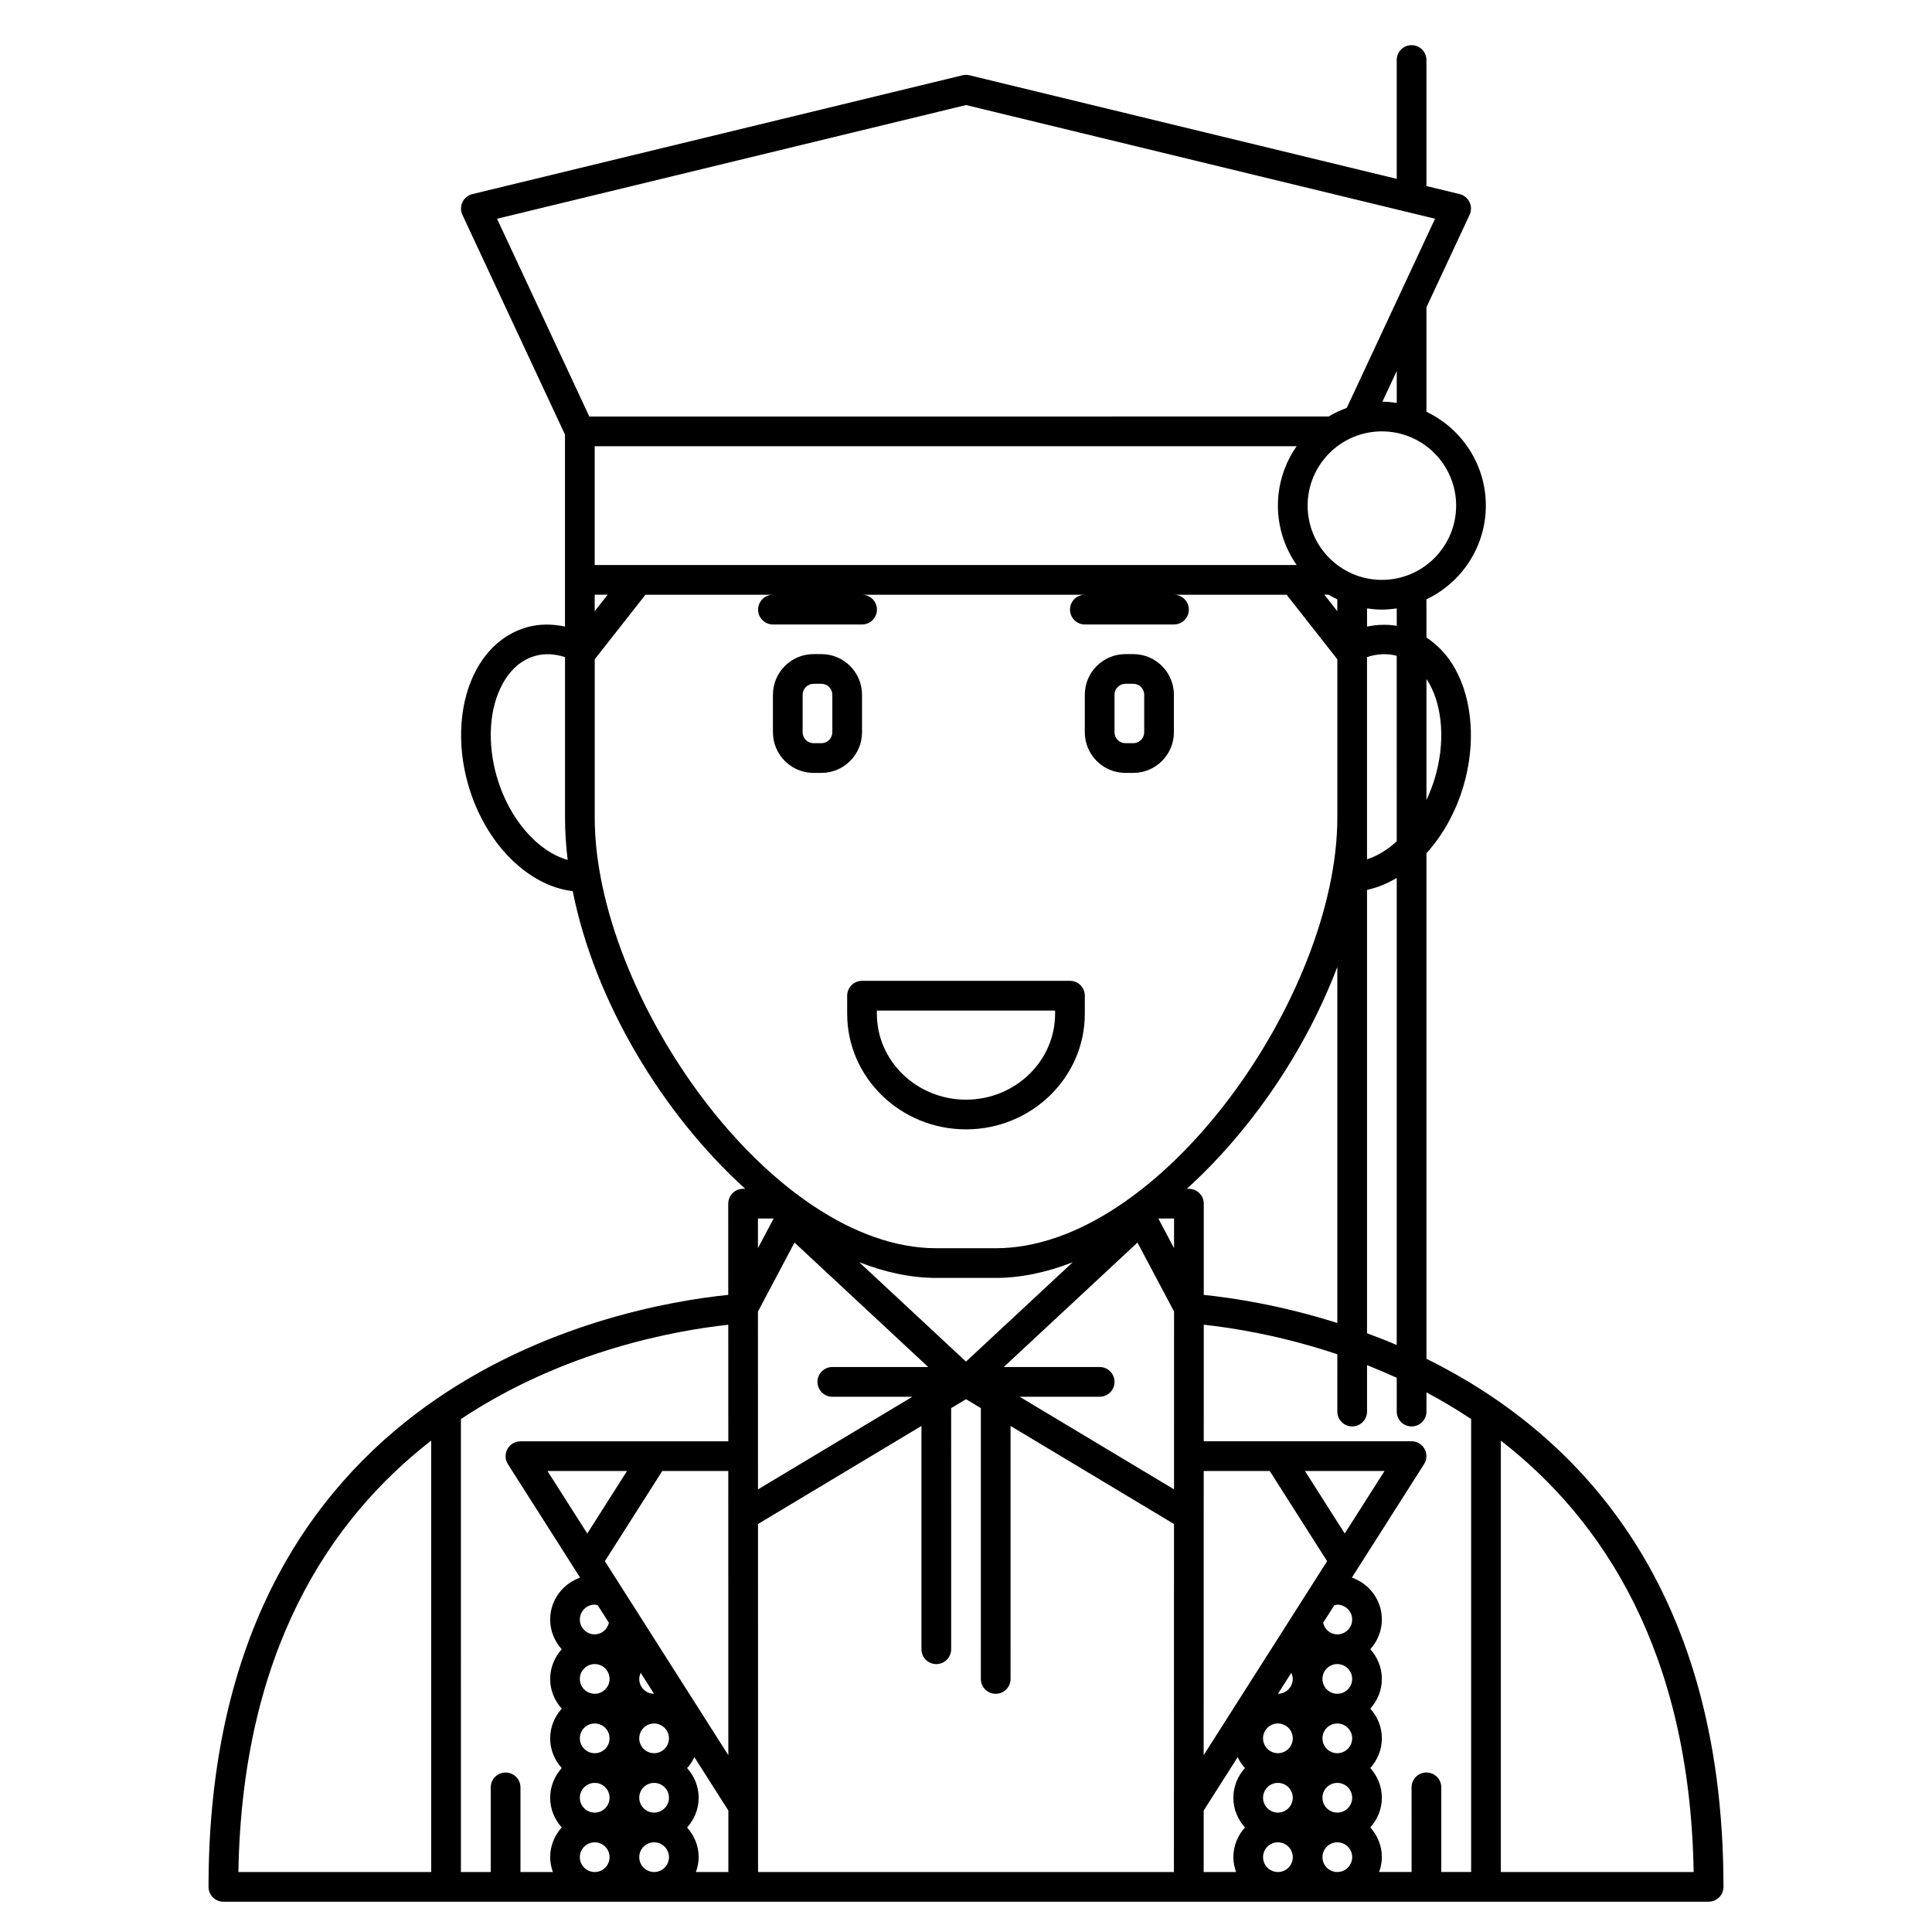 <?xml version="1.0" encoding="UTF-8"?>
<!-- Uploaded to: SVG Repo, www.svgrepo.com, Generator: SVG Repo Mixer Tools -->
<svg fill="#000000" width="800px" height="800px" version="1.1" viewBox="144 144 512 512" xmlns="http://www.w3.org/2000/svg">
 <g>
  <path d="m359.6 348.83h2.074c5.941 0 10.773-4.836 10.773-10.773v-9.945c0-5.938-4.832-10.77-10.77-10.77h-2.074c-5.938 0-10.77 4.832-10.77 10.766v9.945c0 5.941 4.832 10.777 10.766 10.777zm-2.894-20.723c0-1.598 1.297-2.894 2.894-2.894h2.074c1.605 0 2.902 1.297 2.902 2.894v9.945c0 1.602-1.297 2.902-2.898 2.902h-2.074c-1.602 0-2.898-1.301-2.898-2.898z"/>
  <path d="m442.25 348.83h2.074c5.941 0 10.773-4.836 10.773-10.773v-9.945c0-5.938-4.832-10.77-10.77-10.77h-2.074c-5.938 0-10.77 4.832-10.77 10.766v9.945c0 5.941 4.832 10.777 10.766 10.777zm-2.894-20.723c0-1.598 1.297-2.894 2.894-2.894h2.074c1.605 0 2.902 1.297 2.902 2.894v9.945c0 1.602-1.297 2.902-2.898 2.902h-2.074c-1.602 0-2.898-1.301-2.898-2.898z"/>
  <path d="m368.51 407.87v4.801c0 16.887 14.125 30.621 31.488 30.621s31.488-13.738 31.488-30.621v-4.801c0-2.176-1.758-3.938-3.938-3.938h-55.105c-2.176 0-3.934 1.762-3.934 3.938zm7.871 3.934h47.23v0.867c0 12.547-10.594 22.75-23.617 22.75-13.023 0-23.617-10.207-23.617-22.75z"/>
  <path d="m522.02 504.08v-133.95c4.312-4.762 7.805-10.938 9.863-18.004 3.207-11.016 2.371-22.555-2.246-30.871-1.98-3.566-4.598-6.301-7.617-8.301v-10.117c9.293-4.434 15.742-13.895 15.742-24.855 0-10.961-6.449-20.426-15.742-24.855v-27.688l11.438-24.512c0.5-1.066 0.492-2.305-0.02-3.371-0.512-1.066-1.473-1.844-2.621-2.121l-8.797-2.129v-33.402c0-2.172-1.758-3.938-3.938-3.938-2.176 0-3.938 1.762-3.938 3.938v31.496l-113.22-27.449c-0.605-0.148-1.242-0.148-1.855 0l-129.89 31.488c-1.148 0.277-2.109 1.055-2.621 2.121-0.512 1.062-0.52 2.297-0.02 3.371l27.188 58.246v50.867c-3.406-0.723-6.809-0.73-10.055 0.176-5.562 1.562-10.164 5.375-13.305 11.027-4.617 8.312-5.461 19.852-2.246 30.867 4.488 15.426 15.77 26.645 27.652 28.043 5.856 29.34 23.84 59.055 45.711 78.883h-0.559c-1.047 0-2.047 0.414-2.781 1.152-0.738 0.742-1.156 1.742-1.156 2.785l0.004 24.176c-30.035 3.07-137.73 23.43-137.73 156.88 0 2.176 1.758 3.938 3.938 3.938h393.6c2.176 0 3.938-1.758 3.938-3.938-0.004-81.781-40.473-121.06-78.723-139.95zm11.848 15.984v120.03h-7.914v-22.43c0-2.176-1.758-3.938-3.938-3.938-2.176 0-3.938 1.758-3.938 3.938l0.004 22.43h-8.598c0.441-1.234 0.723-2.551 0.723-3.938 0-3.035-1.184-5.777-3.07-7.871 1.891-2.094 3.07-4.836 3.07-7.871 0-3.035-1.184-5.777-3.07-7.871 1.891-2.094 3.07-4.836 3.07-7.871s-1.184-5.777-3.07-7.871c1.891-2.094 3.07-4.836 3.07-7.871 0-3.035-1.184-5.777-3.07-7.871 1.891-2.094 3.07-4.836 3.07-7.871 0-5.152-3.336-9.496-7.945-11.109l19.137-30.074c0.77-1.215 0.82-2.746 0.129-4.012-0.684-1.258-2.008-2.043-3.445-2.043h-55.078l0.004-30.887c7.859 0.852 20.711 2.906 35.398 7.836l-0.004 15.18c0 2.176 1.758 3.938 3.938 3.938 2.176 0 3.938-1.758 3.938-3.938v-12.301c2.594 1.023 5.223 2.141 7.871 3.352v8.949c0 2.176 1.758 3.938 3.938 3.938 2.176 0 3.938-1.758 3.938-3.938v-5.082c3.953 2.106 7.918 4.457 11.844 7.066zm-236.2 53.121c0-2.172 1.762-3.938 3.938-3.938 0.289 0 0.543 0.121 0.816 0.18l2.945 4.629c-0.41 1.738-1.902 3.062-3.766 3.062-2.172 0-3.934-1.762-3.934-3.934zm47.195-106.27h4.164l-4.164 7.852zm-43.262-165.31h3.434l-3.434 4.367zm0-7.871v-31.488h186.03c-3.125 4.469-4.973 9.891-4.973 15.742 0 5.852 1.852 11.277 4.977 15.742zm194.49 7.871c0.746 0.449 1.52 0.863 2.309 1.238v3.125l-3.434-4.363zm18.055 65.359c-2.453 2.238-5.125 3.887-7.871 4.758l-0.004-11.078v-42.508c2.715-0.887 5.406-1.02 7.871-0.34zm-15.746 202.29c2.172 0 3.938 1.762 3.938 3.938 0 2.172-1.762 3.938-3.938 3.938-1.863 0-3.352-1.328-3.758-3.066l2.945-4.629c0.27-0.059 0.527-0.18 0.812-0.18zm3.938 19.68c0 2.172-1.762 3.938-3.938 3.938-2.172 0-3.938-1.762-3.938-3.938 0-2.172 1.762-3.938 3.938-3.938 2.172 0.004 3.938 1.766 3.938 3.938zm0 15.746c0 2.172-1.762 3.938-3.938 3.938-2.172 0-3.938-1.762-3.938-3.938 0-2.172 1.762-3.938 3.938-3.938 2.172 0 3.938 1.766 3.938 3.938zm-23.617 0c0-2.172 1.762-3.938 3.938-3.938 2.172 0 3.938 1.762 3.938 3.938 0 2.172-1.762 3.938-3.938 3.938-2.176-0.004-3.938-1.766-3.938-3.938zm7.481-17.355c0.23 0.5 0.391 1.035 0.391 1.609 0 2.164-1.754 3.922-3.918 3.934zm-7.481 33.098c0-2.172 1.762-3.938 3.938-3.938 2.172 0 3.938 1.762 3.938 3.938 0 2.172-1.762 3.938-3.938 3.938s-3.938-1.766-3.938-3.938zm15.742 0c0-2.172 1.762-3.938 3.938-3.938 2.172 0 3.938 1.762 3.938 3.938 0 2.172-1.762 3.938-3.938 3.938-2.172 0-3.938-1.766-3.938-3.938zm5.906-70.023-10.539-16.566h21.086zm-19.875-16.566 15.207 23.898-32.719 51.418 0.016-75.316zm-135.63-42.258 9.691-18.277 35.438 32.98h-25.418c-2.176 0-3.938 1.758-3.938 3.938 0 2.176 1.758 3.938 3.938 3.938h21.211l-40.914 24.551zm90.559 14.703h-25.418l35.441-32.984 9.691 18.277-0.008 47.125-40.918-24.543h21.211c2.176 0 3.938-1.758 3.938-3.938 0-2.176-1.762-3.938-3.938-3.938zm19.711-31.508-4.16-7.852h4.164zm6.723-14.57c-0.738-0.738-1.738-1.152-2.781-1.152h-0.559c16.867-15.293 31.414-36.469 39.887-58.812v94.371c-14.855-4.707-27.68-6.656-35.395-7.445l0.004-24.176c0-1.043-0.418-2.047-1.156-2.785zm-61.855 44.637-28.285-26.324c6.852 2.664 13.723 4.152 20.41 4.152h15.742c6.688 0 13.559-1.488 20.414-4.152zm-62.984 104.31-32.719-51.418 15.207-23.895h17.496zm-39.352 11.277c0-2.172 1.762-3.938 3.938-3.938 2.172 0 3.938 1.762 3.938 3.938 0 2.172-1.762 3.938-3.938 3.938-2.176 0-3.938-1.766-3.938-3.938zm0-15.742c0-2.172 1.762-3.938 3.938-3.938 2.172 0 3.938 1.762 3.938 3.938 0 2.172-1.762 3.938-3.938 3.938-2.176-0.004-3.938-1.766-3.938-3.938zm0-15.746c0-2.172 1.762-3.938 3.938-3.938 2.172 0 3.938 1.762 3.938 3.938 0 2.172-1.762 3.938-3.938 3.938-2.176 0-3.938-1.762-3.938-3.938zm23.613 15.746c0 2.172-1.762 3.938-3.938 3.938-2.172 0-3.938-1.762-3.938-3.938 0-2.172 1.762-3.938 3.938-3.938 2.176 0 3.938 1.766 3.938 3.938zm-7.871-15.746c0-0.574 0.16-1.109 0.391-1.609l3.527 5.543c-2.164-0.012-3.918-1.766-3.918-3.934zm0 31.488c0-2.172 1.762-3.938 3.938-3.938 2.172 0 3.938 1.762 3.938 3.938 0 2.172-1.762 3.938-3.938 3.938s-3.938-1.766-3.938-3.938zm-13.777-70.023-10.543-16.566h21.086zm-1.965 85.77c0-2.172 1.762-3.938 3.938-3.938 2.172 0 3.938 1.762 3.938 3.938 0 2.172-1.762 3.938-3.938 3.938-2.176-0.004-3.938-1.766-3.938-3.938zm15.742 0c0-2.172 1.762-3.938 3.938-3.938 2.172 0 3.938 1.762 3.938 3.938 0 2.172-1.762 3.938-3.938 3.938-2.176-0.004-3.938-1.766-3.938-3.938zm12.676-7.871c1.891-2.094 3.07-4.836 3.07-7.871 0-3.035-1.184-5.777-3.07-7.871 0.781-0.863 1.434-1.832 1.934-2.894l9.008 14.156v16.285h-8.598c0.441-1.234 0.723-2.551 0.723-3.938 0-3.031-1.184-5.773-3.066-7.867zm18.793-80.418 43.316-25.988v59.172c0 2.176 1.758 3.938 3.938 3.938 2.176 0 3.938-1.758 3.938-3.938l-0.004-63.898 3.938-2.363 3.938 2.363-0.004 71.77c0 2.176 1.758 3.938 3.938 3.938 2.176 0 3.938-1.758 3.938-3.938l-0.004-67.043 43.316 25.988-0.02 92.223h-110.21zm118.11 75.938 9.008-14.156c0.5 1.062 1.152 2.031 1.93 2.894-1.891 2.094-3.07 4.836-3.07 7.871 0 3.035 1.184 5.777 3.07 7.871-1.891 2.094-3.07 4.836-3.07 7.871 0 1.387 0.285 2.699 0.723 3.938l-8.594-0.004zm15.738 12.352c0-2.172 1.762-3.938 3.938-3.938 2.172 0 3.938 1.762 3.938 3.938 0 2.172-1.762 3.938-3.938 3.938-2.176-0.004-3.938-1.766-3.938-3.938zm15.742 0c0-2.172 1.762-3.938 3.938-3.938 2.172 0 3.938 1.762 3.938 3.938 0 2.172-1.762 3.938-3.938 3.938-2.172-0.004-3.938-1.766-3.938-3.938zm11.809-138.85v-117.49c2.699-0.574 5.344-1.664 7.871-3.168v123.78c-2.66-1.141-5.277-2.16-7.871-3.121zm16.477-172.23c3.621 6.519 4.207 15.809 1.574 24.848-0.617 2.125-1.406 4.148-2.305 6.066v-32.051c0.246 0.383 0.531 0.777 0.73 1.137zm-8.602-15.242c-2.578-0.426-5.215-0.355-7.871 0.211l-0.004-4.824c1.289 0.184 2.598 0.316 3.938 0.316 1.34 0 2.644-0.129 3.938-0.316zm15.742-31.852c0 10.852-8.828 19.68-19.68 19.68-10.852 0-19.68-8.828-19.68-19.68 0-10.852 8.828-19.68 19.68-19.68 10.852 0 19.68 8.828 19.68 19.68zm-15.742-27.234c-1.242-0.176-2.504-0.301-3.793-0.309l3.793-8.133zm-238.43-48.793 124.29-30.129 124.29 30.129-23.395 50.133c-1.684 0.605-3.289 1.375-4.801 2.277l-195.93 0.004zm-0.035 147.97c-2.633-9.043-2.047-18.328 1.574-24.844 1.461-2.633 4.133-6.031 8.551-7.269 2.481-0.703 5.191-0.57 7.926 0.32v42.508c0 3.703 0.246 7.453 0.699 11.227-7.91-2.203-15.5-10.777-18.75-21.941zm25.922 10.715v-41.934l13.438-17.105h33.797c-2.176 0-3.938 1.762-3.938 3.938 0 2.172 1.758 3.938 3.938 3.938h23.617c2.176 0 3.938-1.762 3.938-3.938 0-2.172-1.758-3.938-3.938-3.938h59.039c-2.176 0-3.938 1.762-3.938 3.938 0 2.172 1.758 3.938 3.938 3.938h23.617c2.176 0 3.938-1.762 3.938-3.938 0-2.172-1.758-3.938-3.938-3.938h29.859l13.434 17.105v41.934c0 47.148-46.824 114.14-90.527 114.14h-15.742c-43.707 0-90.531-66.992-90.531-114.14zm35.402 165.31h-55.082c-1.438 0-2.758 0.785-3.453 2.043-0.688 1.258-0.641 2.793 0.129 4.012l19.137 30.074c-4.602 1.605-7.941 5.953-7.941 11.105 0 3.035 1.184 5.777 3.07 7.871-1.891 2.094-3.07 4.836-3.07 7.871 0 3.035 1.184 5.777 3.07 7.871-1.891 2.094-3.07 4.836-3.07 7.871 0 3.035 1.184 5.777 3.07 7.871-1.891 2.094-3.07 4.836-3.07 7.871s1.184 5.777 3.07 7.871c-1.891 2.094-3.07 4.836-3.07 7.871 0 1.387 0.285 2.699 0.723 3.938l-8.594 0.004v-22.43c0-2.176-1.758-3.938-3.938-3.938-2.176 0-3.938 1.758-3.938 3.938l0.004 22.43h-7.91l-0.004-120.04c27.43-18.234 56.961-23.492 70.859-24.996zm-78.738-0.195v114.34h-51.094c0.992-58.434 24.09-93.379 51.094-114.34zm283.47 114.34v-114.33c27.004 20.957 50.102 55.902 51.094 114.33z"/>
 </g>
</svg>